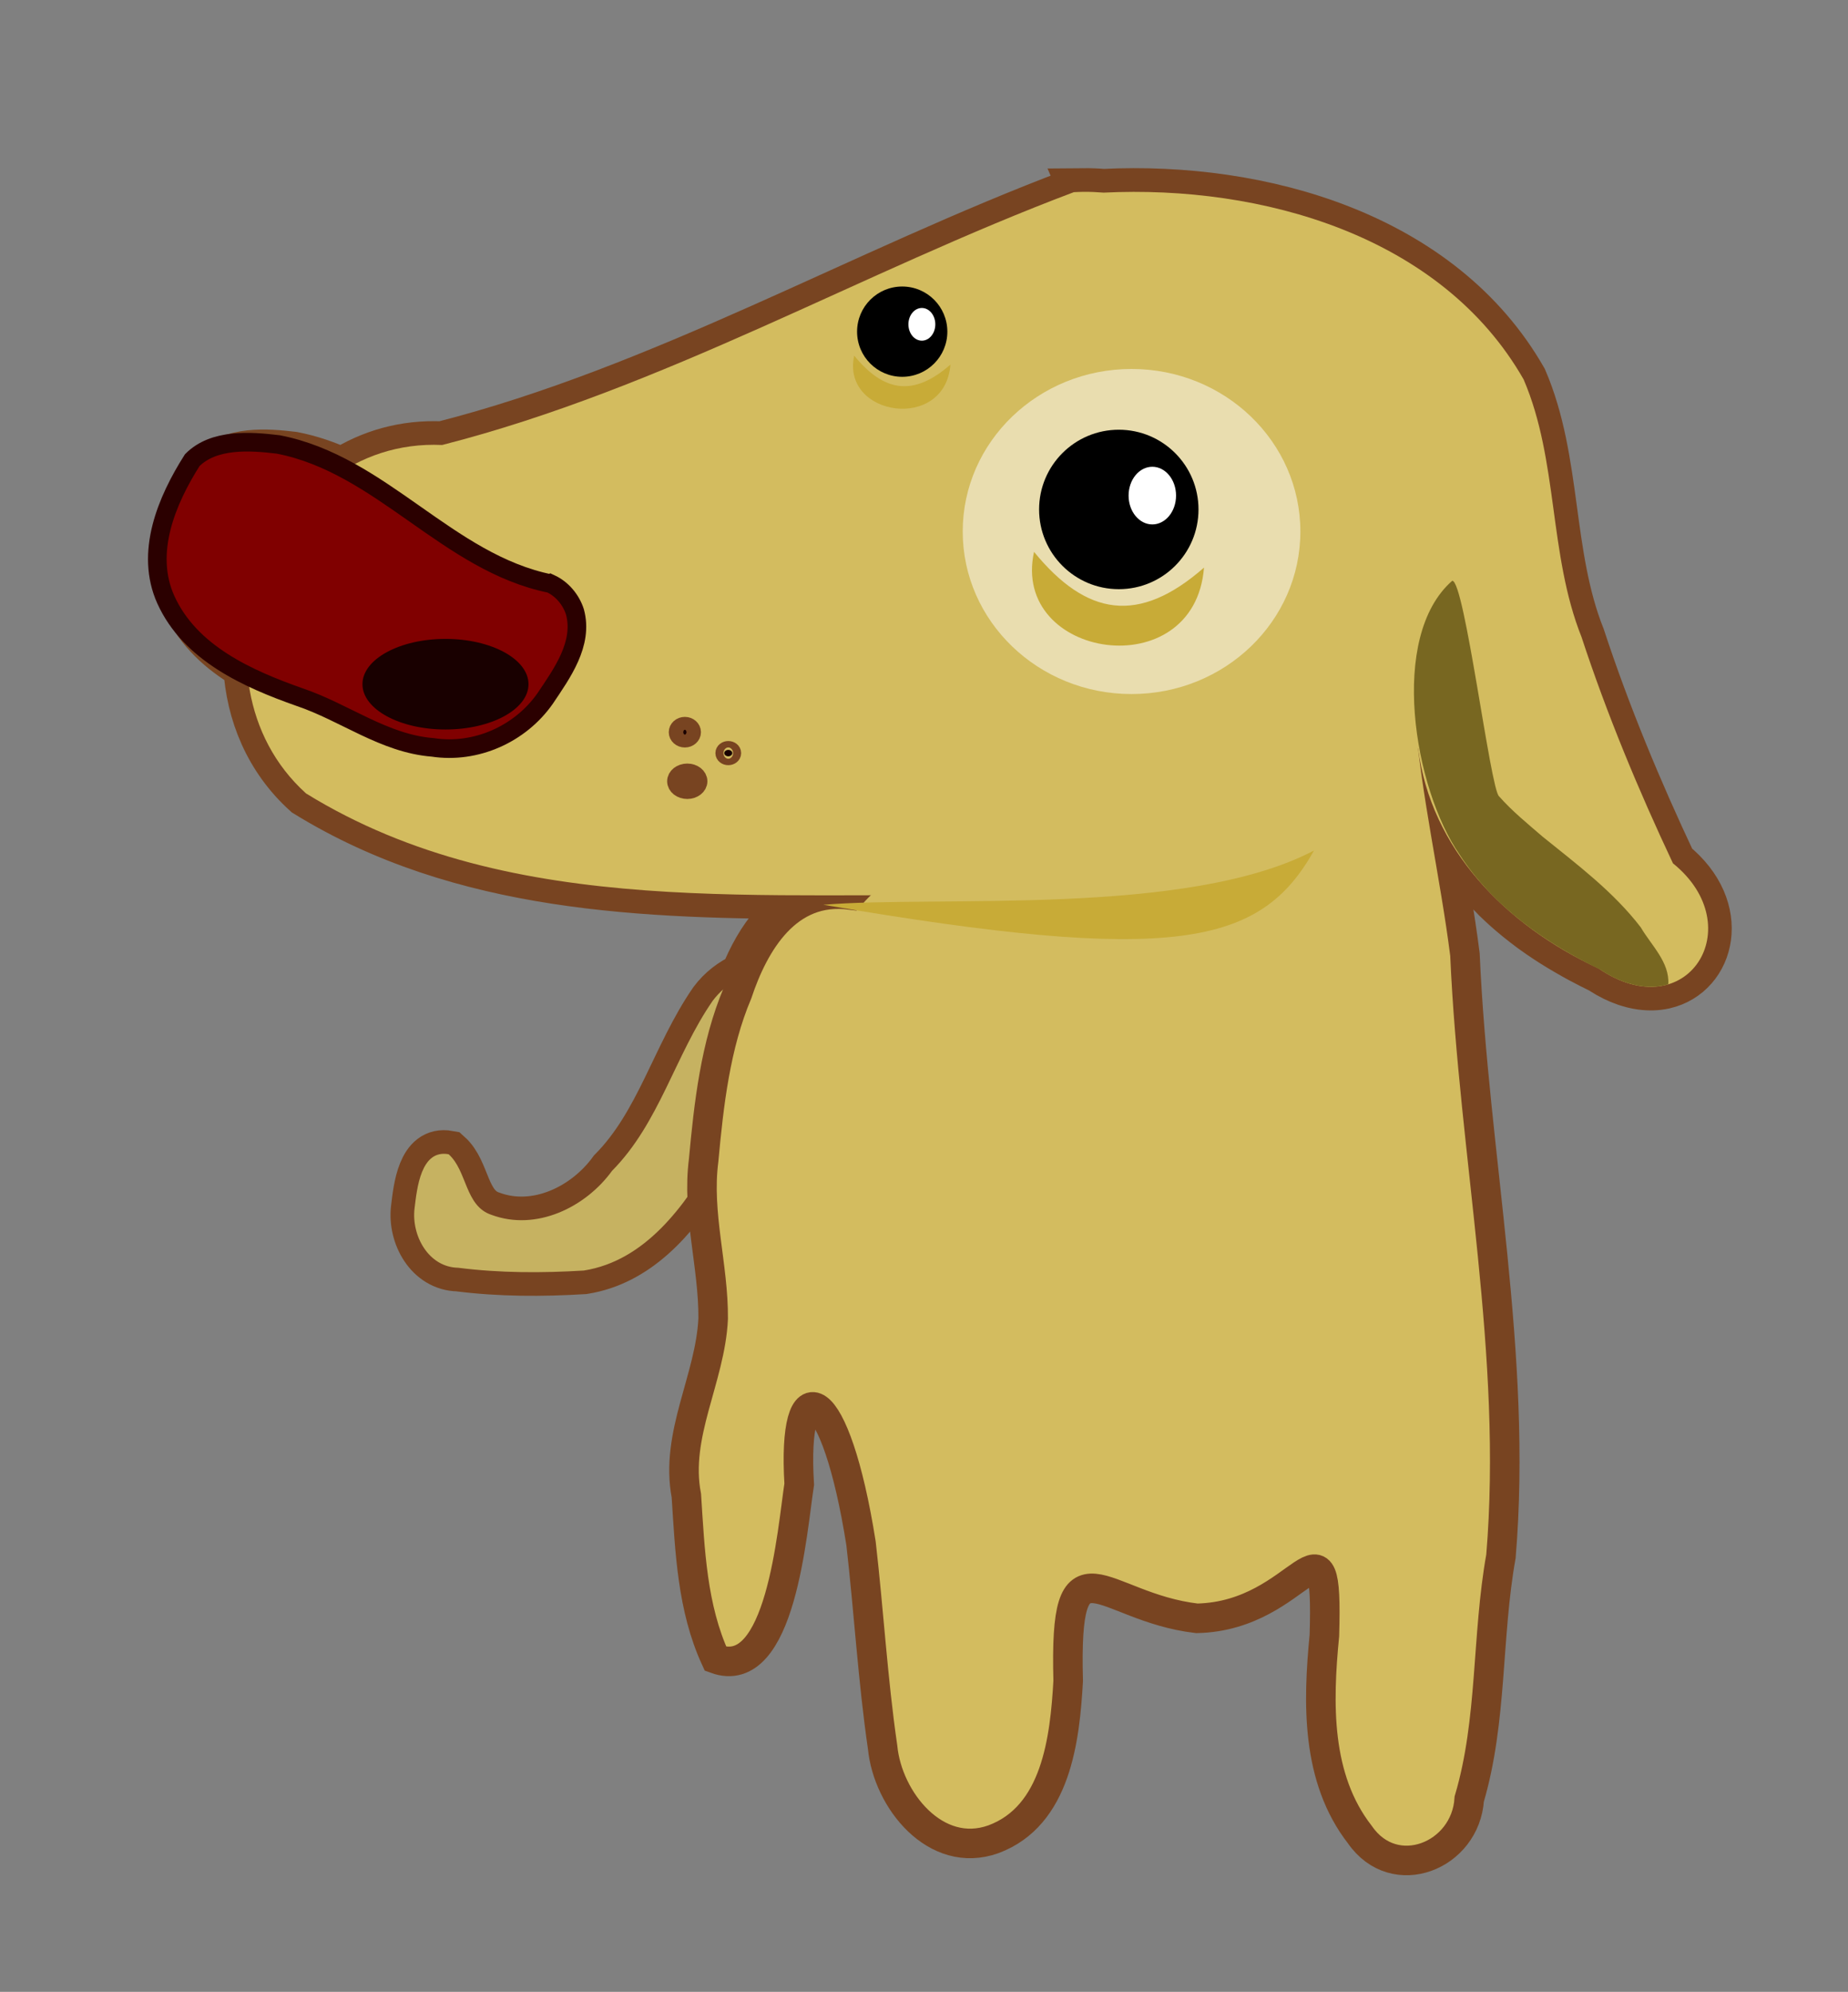 <?xml version="1.0" encoding="UTF-8" standalone="no"?>
<!-- Created with Inkscape (http://www.inkscape.org/) -->
<svg
    xmlns:inkscape="http://www.inkscape.org/namespaces/inkscape"
    xmlns:rdf="http://www.w3.org/1999/02/22-rdf-syntax-ns#"
    xmlns="http://www.w3.org/2000/svg"
    xmlns:cc="http://creativecommons.org/ns#"
    xmlns:dc="http://purl.org/dc/elements/1.1/"
    xmlns:sodipodi="http://sodipodi.sourceforge.net/DTD/sodipodi-0.dtd"
    xmlns:svg="http://www.w3.org/2000/svg"
    xmlns:ns1="http://sozi.baierouge.fr"
    xmlns:xlink="http://www.w3.org/1999/xlink"
    id="svg2"
    sodipodi:docname="perro.svg"
    viewBox="0 0 536.06 577.62"
    version="1.1"
    inkscape:version="0.47 r22583"
  >
  <rect x="0" y="0" width="536.06" height="577.62" fill="#808080" stroke="none"/>
  <sodipodi:namedview
      id="base"
      bordercolor="#666666"
      inkscape:pageshadow="2"
      inkscape:window-y="25"
      pagecolor="#ffffff"
      inkscape:window-height="850"
      inkscape:window-maximized="1"
      inkscape:zoom="1"
      inkscape:window-x="0"
      showgrid="false"
      borderopacity="1.0"
      inkscape:current-layer="layer1"
      inkscape:cx="285.53773"
      inkscape:cy="328.25931"
      inkscape:window-width="1440"
      inkscape:pageopacity="0.0"
      inkscape:document-units="px"
  />
  <g
      id="layer1"
      inkscape:label="Layer 1"
      inkscape:groupmode="layer"
      transform="translate(-165.66 -437.28)"
    >
    <g
        id="g4228"
        transform="matrix(.857 0 0 .857 66.621 111.3)"
      >
      <path
          id="path3773-7"
          sodipodi:nodetypes="cccccccccccccccccccccssssssssssscsscsssssssssscccccc"
          style="stroke:#784421;stroke-width:16;fill:#aa4400"
          d="m482.22 445.29c-1.045 0.01-2.115 0.043-3.188 0.094-71.849 27.052-139.03 66.461-213.81 85.562-12.835-0.586-24.29 2.826-33.906 8.938-5.231-2.415-10.69-4.308-16.531-5.438-9.144-1.114-20.803-1.882-27.719 5.062-8.262 13.017-15.338 29.818-8.5 44.969 4.304 9.466 11.84 16.191 20.562 21.344 0.913 15.976 7.204 31.47 20.031 43.031 52.666 32.476 114.41 34.51 175.22 34.5-13.593 2.41-21.974 14.683-27.094 27.344-4.037 1.843-7.652 4.53-10.531 8.375-12.692 18.366-18.038 41.322-34.031 57.469-9.007 12.411-25.688 20.523-40.781 14.937-9.054-2.959-8.205-14.877-14.531-20.531-9.425-1.737-10.705 11.542-11.531 18.312-1.098 9.138 4.683 19.916 14.781 20.094 14.077 1.796 28.397 1.794 42.531 0.938 18.181-2.887 30.667-17.412 40.094-32.375 133.31-47.94 125.88-91.689 251.72-114.88 4.122 6.537 8.713 12.676 13.906 18.406 0.266 0.286 0.543 0.561 0.812 0.844 0.296 0.307 0.606 0.602 0.906 0.906 0.453 0.462 0.881 0.953 1.344 1.406 0.1 0.098 0.212 0.184 0.313 0.281 2.207 2.143 4.514 4.178 6.906 6.125 0.166 0.136 0.333 0.272 0.5 0.406 0.641 0.516 1.285 1.029 1.938 1.531 0.165 0.128 0.335 0.248 0.5 0.375 0.573 0.436 1.137 0.886 1.719 1.312 1.03 0.76 2.067 1.488 3.125 2.219 0.019 0.013 0.044 0.018 0.063 0.031 2.828 1.95 5.775 3.795 8.781 5.531 1.503 0.876 3.003 1.739 4.531 2.562 0.144 0.076 0.293 0.143 0.438 0.219 2.143 1.147 4.325 2.263 6.5 3.312 0.246 0.162 0.505 0.314 0.75 0.469 2.413 1.549 5.029 2.877 7.781 3.813 0.092 0.032 0.189 0.063 0.281 0.094 0.235 0.077 0.482 0.147 0.719 0.219 0.44 0.135 0.879 0.264 1.312 0.375 0.175 0.044 0.355 0.084 0.531 0.125 0.838 0.197 1.659 0.359 2.469 0.469 0.031 0.004 0.063-0.004 0.094 0 2.693 0.356 5.211 0.254 7.531-0.25 0.095-0.02 0.187-0.041 0.281-0.062 15.915-3.696 21.798-25.912 2.781-41.25-11.629-24.677-22.346-50.356-30.969-76.594-11.189-28.081-7.758-59.613-19.562-87.125-27.806-48.735-88.798-65.87-142.16-63.25-2.232-0.184-4.538-0.272-6.906-0.25v0z"
      />
      <path
          id="path3773"
          style="fill:#c6b261"
          d="m451.22 698.13c-15.913 9.284-35.055 7.356-52.671 9.171-14.444-0.927-32.188-1.053-41.785 11.762-12.692 18.366-18.032 41.333-34.025 57.48-9.007 12.411-25.688 20.507-40.781 14.922-9.054-2.959-8.21-14.863-14.536-20.518-9.425-1.737-10.717 11.555-11.543 18.326-1.098 9.138 4.687 19.904 14.785 20.082 14.077 1.796 28.391 1.794 42.526 0.937 20.795-3.302 34.142-21.838 43.98-38.829 7.584-12.934 16.774-25.094 28.489-34.532 13.026-13.666 33.445-13.212 50.865-12.186 9.793 0.516 22.365 3.53 29.511-5.226 5.477-7.765 4.747-20.876-3.571-26.337-4.247-1.896-9.148 1.326-11.243 4.948z"
      />
      <path
          id="path3656"
          sodipodi:nodetypes="cccccccccccccccccccccccc"
          style="stroke:#784421;stroke-width:10;fill:#d3bc5f"
          d="m533.43 613.88c-30.61 2.761-59.753 15.414-83.379 34.907-15.953 10.81-33.513 19.902-46.552 34.417-21.517-2.839-32.646 16.199-38.324 33.254-7.442 17.593-9.698 37.507-11.448 56.572-2.329 18.04 3.363 35.656 3.231 53.541-0.952 20.346-13.044 39.264-9.077 59.885 1.215 18.651 1.938 37.974 9.892 55.237 22.133 8.123 25.91-43.556 28.311-59.089-2.462-40.302 12.31-34.421 20.914 19.978 2.654 22.985 3.972 46.132 7.312 69.033 1.712 17.809 17.974 38.131 37.512 31.122 21.299-7.918 24.174-33.918 25.298-53.553-1.372-51.349 10.726-25.065 43.556-21.204 36.14-0.759 44.51-40.584 43.17 5.769-2.23 22.85-2.872 48.325 12.029 67.45 11.711 16.906 35.799 7.219 36.999-12.103 7.882-26.649 5.843-54.906 10.728-82.097 5.706-68.192-9.205-135.72-12.184-203.64-3.464-27.339-9.925-54.708-12.07-81.931-16.747-8.258-38.616-9.055-58.557-8.155l-3.686 0.266-3.678 0.344z"
      />
      <path
          id="path2822"
          style="fill:#d3bc5f"
          d="m482.22 445.29c-1.045 0.01-2.106 0.055-3.178 0.107-71.849 27.052-139.02 66.45-213.81 85.551-59.06-2.696-88.706 79.486-46.061 117.92 70.499 43.471 157.27 32.35 236.29 34.874 21.131 5.802 40.691 4.159 57.141-2.841 31.968-5.998 62.054-23.521 82.924-47.41 4.364 34.195 29.548 59.865 61.118 74.578 29.913 20.455 51.637-14.226 25.179-35.567-11.629-24.677-22.327-50.347-30.95-76.584-11.189-28.081-7.782-59.62-19.586-87.132-27.805-48.735-88.802-65.852-142.16-63.231-2.232-0.184-4.54-0.288-6.907-0.266z"
      />
      <path
          id="path4100"
          sodipodi:rx="57.142857"
          sodipodi:ry="55"
          style="fill:#e9ddaf"
          sodipodi:type="arc"
          d="m597.14 584.51c0 30.376-25.584 55-57.143 55s-57.143-24.624-57.143-55 25.584-55 57.143-55 57.143 24.624 57.143 55z"
          transform="translate(-41.429 -24.286)"
          sodipodi:cy="584.50507"
          sodipodi:cx="540"
      />
      <path
          id="path2816"
          style="stroke:#2b0000;stroke-width:6.304;fill:#800000"
          d="m301.88 577.86c-34.841-7.061-57.179-40.333-92.123-47.092-9.607-1.171-21.856-1.981-29.121 5.315-8.68 13.676-16.113 31.323-8.93 47.241 8.196 18.025 27.601 26.715 45.224 32.928 15.271 5.13 28.617 15.735 45.128 17.019 14.601 2.22 29.593-4.495 38.019-16.535 5.7-8.506 13.031-18.526 10.083-29.336-1.313-4.097-4.35-7.732-8.279-9.541z"
      />
      <path
          id="path3623"
          style="fill:#000000"
          d="m521.23 552.76c0 14.899-12.078 26.977-26.977 26.977s-26.977-12.078-26.977-26.977 12.078-26.977 26.977-26.977 26.977 12.078 26.977 26.977z"
      />
      <path
          id="path3668"
          sodipodi:rx="33.335033"
          sodipodi:ry="18.182745"
          style="fill:#190000"
          sodipodi:type="arc"
          d="m282.84 599.81c0 10.042-14.925 18.183-33.335 18.183s-33.335-8.141-33.335-18.183 14.925-18.183 33.335-18.183 33.335 8.141 33.335 18.183z"
          transform="matrix(.843 0 0 .843 56.017 106.25)"
          sodipodi:cy="599.81384"
          sodipodi:cx="249.50768"
      />
      <path
          id="path3695"
          sodipodi:rx="14.142136"
          sodipodi:ry="17.172594"
          style="fill:#ffffff"
          sodipodi:type="arc"
          d="m668.72 493.75c0 9.484-6.332 17.173-14.142 17.173-7.811 0-14.142-7.688-14.142-17.173 0-9.484 6.332-17.173 14.142-17.173 7.811 0 14.142 7.688 14.142 17.173z"
          transform="matrix(.568 0 0 .568 133.8 267.62)"
          sodipodi:cy="493.74783"
          sodipodi:cx="654.57886"
      />
      <path
          id="path3736"
          sodipodi:nodetypes="ccc"
          style="fill:#c8ab37"
          d="m465.56 567.11c-7.935 36.339 54.37 45.784 57.532 5.331-22.131 19.382-39.748 16.42-57.532-5.331z"
      />
      <path
          id="path3623-0"
          style="fill:#000000"
          d="m436.22 492.6c0 8.437-6.84 15.277-15.277 15.277-8.437 0-15.277-6.84-15.277-15.277 0-8.437 6.84-15.277 15.277-15.277 8.437 0 15.277 6.84 15.277 15.277z"
      />
      <path
          id="path3695-3"
          sodipodi:rx="14.142136"
          sodipodi:ry="17.172594"
          style="fill:#ffffff"
          sodipodi:type="arc"
          d="m668.72 493.75c0 9.484-6.332 17.173-14.142 17.173-7.811 0-14.142-7.688-14.142-17.173 0-9.484 6.332-17.173 14.142-17.173 7.811 0 14.142 7.688 14.142 17.173z"
          transform="matrix(.322 0 0 .322 216.82 331.13)"
          sodipodi:cy="493.74783"
          sodipodi:cx="654.57886"
      />
      <path
          id="path3736-2"
          sodipodi:nodetypes="ccc"
          style="fill:#c8ab37"
          d="m404.69 500.72c-4.494 20.578 30.789 25.927 32.58 3.019-12.533 10.976-22.509 9.298-32.58-3.019z"
      />
      <path
          id="path3781"
          sodipodi:nodetypes="cccccccc"
          style="fill:#786721"
          d="m607.12 576.89c-21.651 18.893-12.965 70.373 2.519 92.726 11.348 17.518 29.08 29.932 47.642 38.888 6.607 4.452 15.057 7.274 22.96 4.947 0.494-7.52-5.79-13.228-9.303-19.272-9.283-12.099-21.554-21.262-33.312-30.765-5.041-4.367-10.225-8.539-14.657-13.581-2.909-2.171-11.683-73.098-15.848-72.942z"
      />
      <path
          id="path3810"
          sodipodi:nodetypes="ccc"
          style="fill:#c8ab37"
          d="m394.25 686.53c118.91 20.302 147.98 13.904 166.08-18.365-42.907 22.518-127.3 15.121-166.08 18.365z"
      />
      <path
          id="path4194"
          sodipodi:rx="4.5456862"
          sodipodi:ry="4.0406103"
          style="stroke-linejoin:round;stroke:#784421;stroke-linecap:round;stroke-width:11.13;fill:#190000"
          sodipodi:type="arc"
          d="m393.96 629.11c0 2.232-2.035 4.041-4.546 4.041s-4.546-1.809-4.546-4.041 2.035-4.041 4.546-4.041 4.546 1.809 4.546 4.041z"
          transform="matrix(.539 0 0 .539 137.48 289.04)"
          sodipodi:cy="629.10828"
          sodipodi:cx="389.41382"
      />
      <path
          id="path4196"
          sodipodi:rx="7.0710678"
          sodipodi:ry="5.5558391"
          style="stroke-linejoin:round;stroke:#784421;stroke-linecap:round;stroke-width:11.13;fill:#190000"
          sodipodi:type="arc"
          d="m398 659.92c0 3.068-3.166 5.556-7.071 5.556-3.905 0-7.071-2.487-7.071-5.556s3.166-5.556 7.071-5.556c3.905 0 7.071 2.487 7.071 5.556z"
          transform="matrix(.539 0 0 .539 137.48 289.04)"
          sodipodi:cy="659.91791"
          sodipodi:cx="390.92905"
      />
      <path
          id="path4198"
          sodipodi:rx="2.5253813"
          sodipodi:ry="2.0203052"
          style="stroke-linejoin:round;stroke:#784421;stroke-linecap:round;stroke-width:11.13;fill:#190000"
          sodipodi:type="arc"
          d="m419.21 642.24c0 1.116-1.131 2.02-2.525 2.02-1.395 0-2.525-0.905-2.525-2.02s1.131-2.02 2.525-2.02c1.395 0 2.525 0.905 2.525 2.02z"
          transform="matrix(.539 0 0 .539 137.48 289.04)"
          sodipodi:cy="642.24023"
          sodipodi:cx="416.68793"
      />
    </g
    >
  </g
  >
</svg
>
